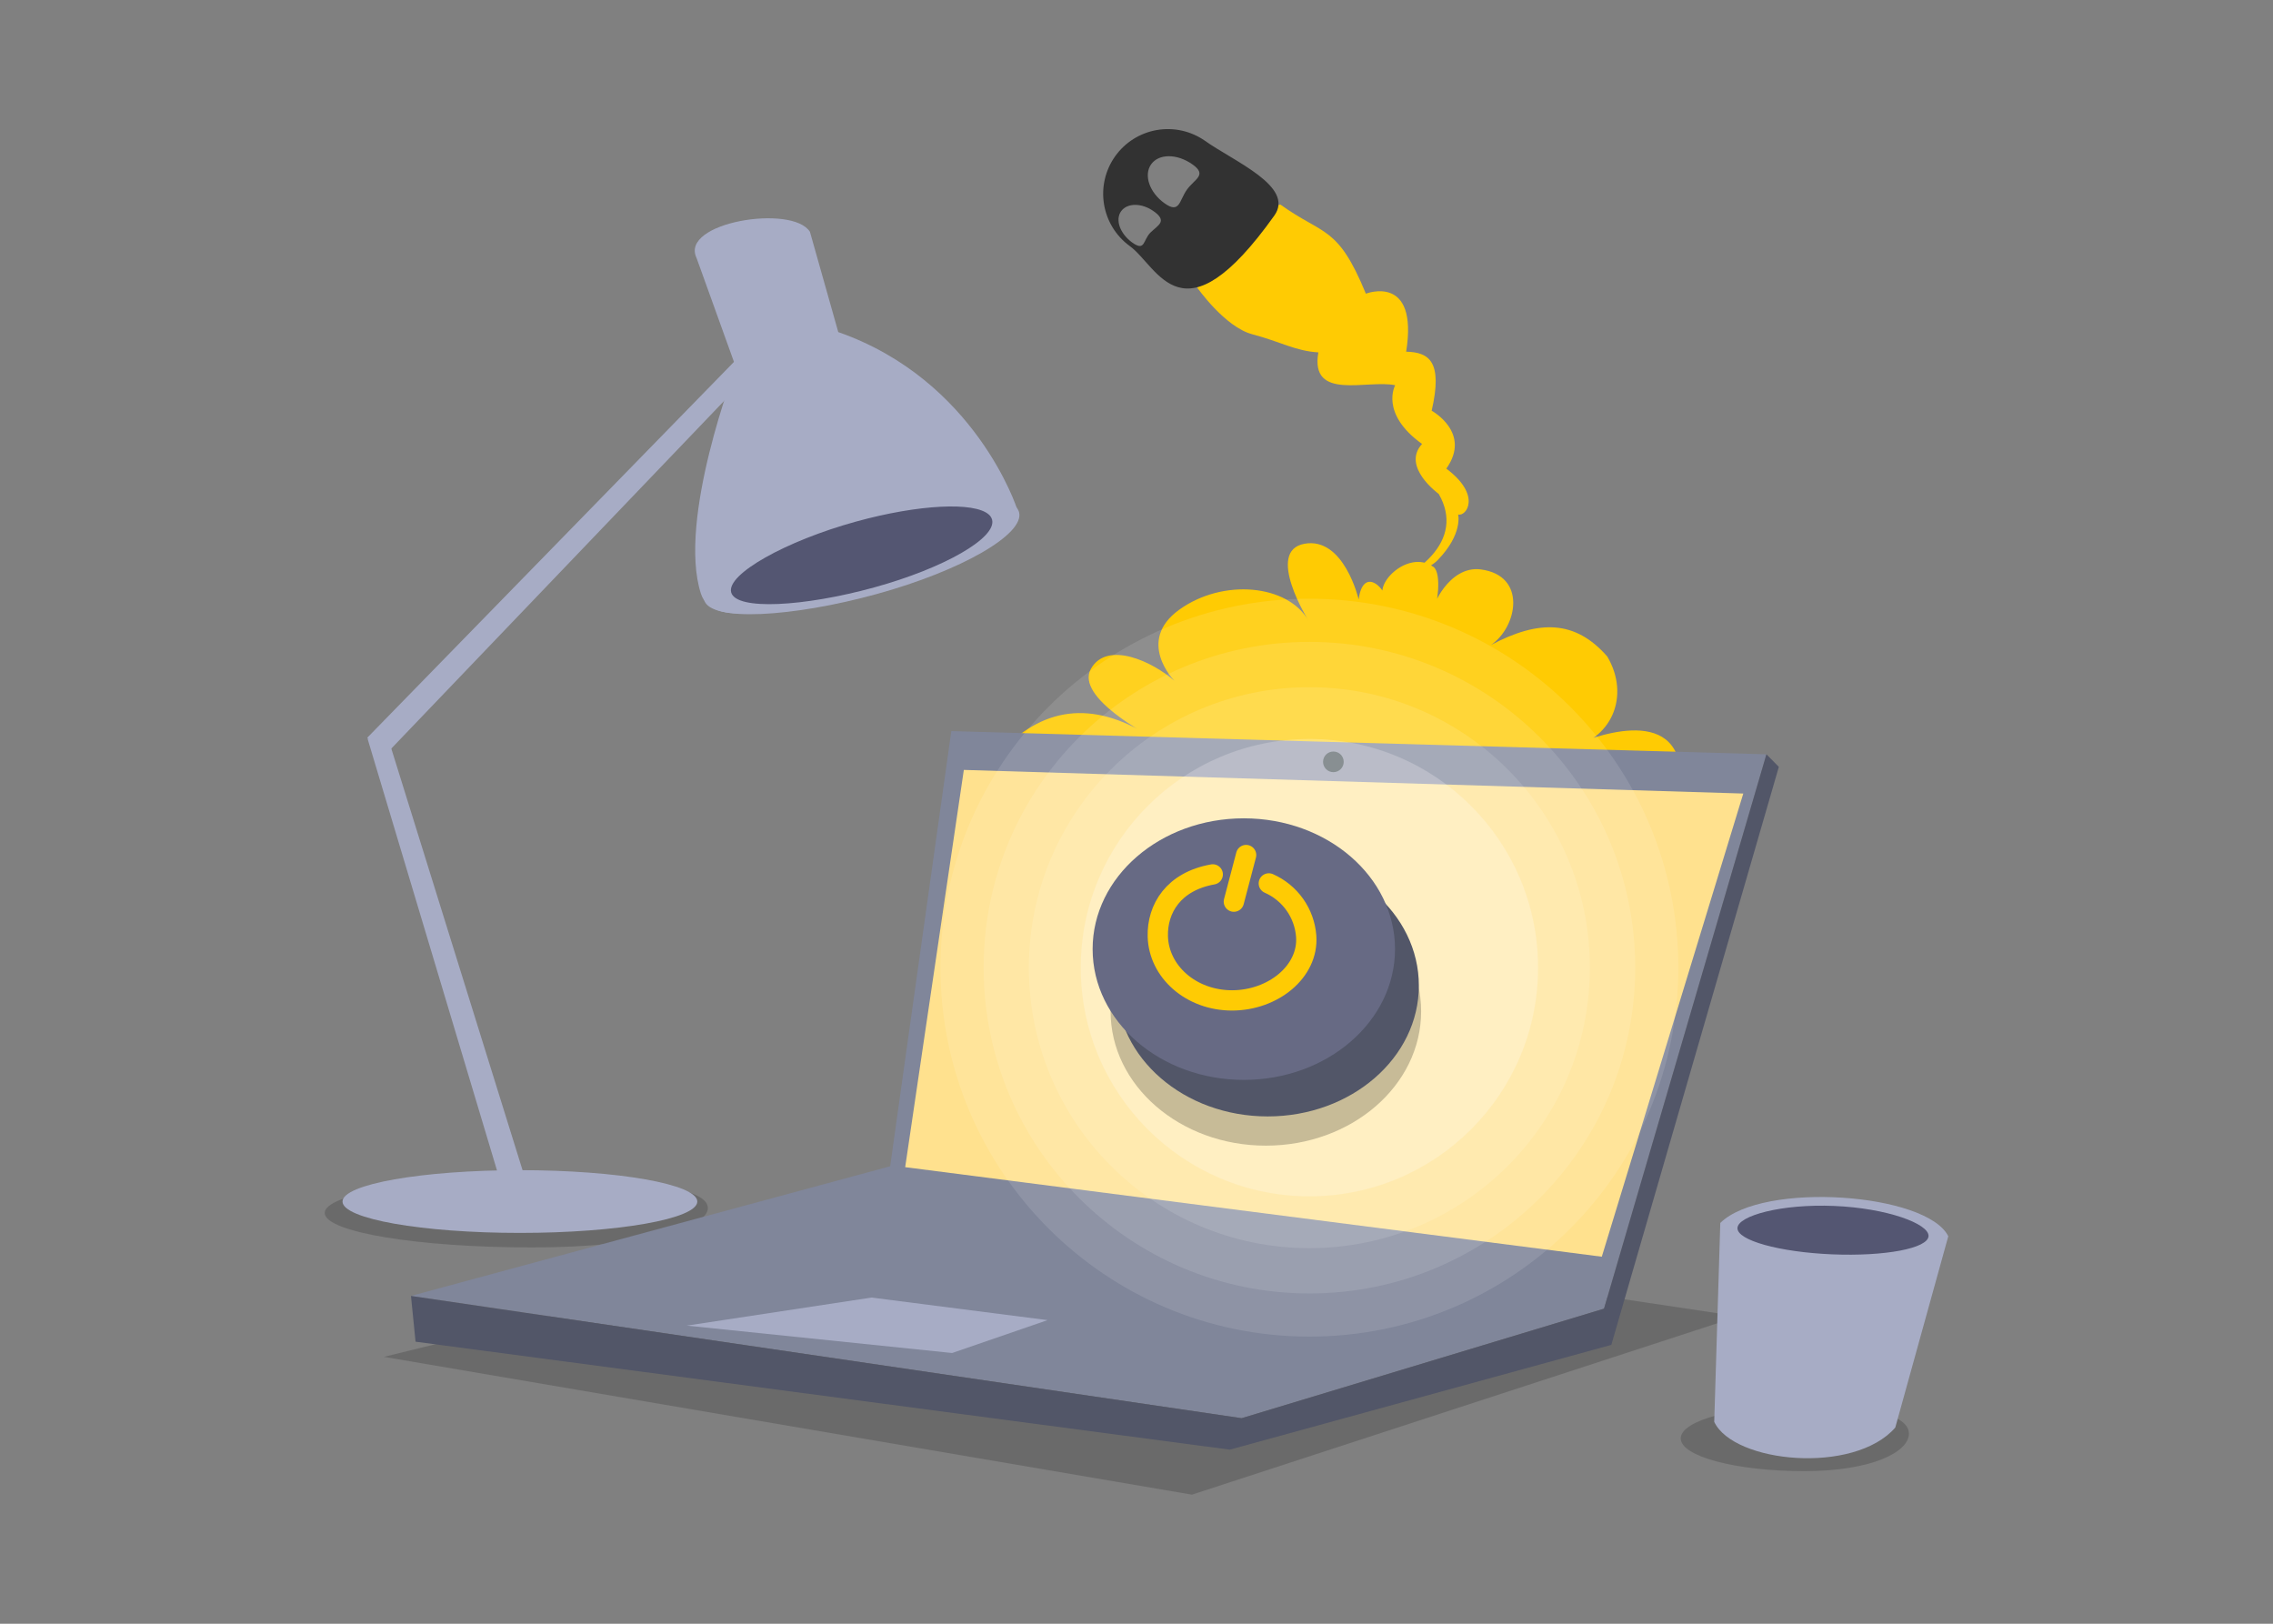 <svg width="112" height="80" viewBox="0 0 112 80" fill="none" xmlns="http://www.w3.org/2000/svg">
<rect x="0" y="0" width="112" height="80" fill="#808080" stroke="none"/>
<path d="M79.284 38.463C79.284 38.463 83.159 38.411 82.606 37.136C81.544 34.685 77.084 36.918 77.084 36.918C79.462 36.53 80.335 34.257 79.194 32.341C77.626 30.552 75.843 30.519 73.464 31.779C74.77 30.897 75.26 28.35 72.955 28.054C71.373 27.853 70.499 30.024 70.675 29.973C70.796 29.939 71.064 28.245 70.632 27.931C69.345 27.007 67.491 28.947 68.319 29.566C68.184 28.846 67.151 27.976 66.947 29.534C66.947 29.534 66.225 26.437 64.275 26.791C62.325 27.144 64.476 30.581 64.476 30.581C63.464 28.796 60.268 28.484 58.108 30.038C55.948 31.592 57.866 33.543 57.866 33.543C56.809 32.605 54.553 31.54 53.754 32.953C52.955 34.366 56.708 36.291 56.708 36.291C53.775 34.461 51.335 34.842 49.223 37.137C61.384 36.183 73.236 37.25 84.996 42.197L79.284 38.463Z" fill="#FFCB03"/>
<path d="M60.587 10.477L58.978 14.15C58.978 14.15 60.347 16.113 61.709 16.47C63.072 16.828 63.836 17.297 64.961 17.362C64.534 19.781 67.387 18.685 68.746 18.981C68.746 18.981 67.973 20.369 70.071 21.874C69.037 22.998 70.891 24.334 70.891 24.334C72.216 26.632 69.911 28.483 67.039 29.359C67.039 29.359 70.107 28.344 70.831 27.606C72.095 26.309 71.849 25.348 71.849 25.348C72.237 25.464 73.035 24.415 71.266 23.088C72.527 21.317 70.544 20.236 70.544 20.236C71.101 17.819 70.426 17.352 69.288 17.328C69.9 13.454 67.302 14.469 67.302 14.469C65.909 11.085 65.23 11.619 63.095 10.082L60.587 10.477Z" fill="#FFCB03"/>
<path d="M62.791 10.622C63.814 9.186 60.789 7.949 59.358 6.926C58.669 6.45 57.82 6.264 56.995 6.408C56.17 6.553 55.435 7.016 54.949 7.698C54.463 8.38 54.265 9.227 54.398 10.053C54.531 10.88 54.984 11.622 55.66 12.117C57.082 13.137 58.235 17.014 62.791 10.622ZM57.384 10.017C56.639 9.487 56.343 8.627 56.721 8.096C57.098 7.564 57.995 7.564 58.752 8.096C59.509 8.628 58.859 8.817 58.48 9.35C58.101 9.889 58.13 10.547 57.384 10.017V10.017ZM56.7 11.446C56.305 11.829 56.441 12.427 55.765 11.932C55.186 11.497 54.942 10.83 55.24 10.41C55.539 9.99 56.258 9.987 56.849 10.41C57.538 10.899 57.065 11.092 56.7 11.447L56.7 11.446Z" fill="#323232"/>
<path d="M16 59.761C16 60.699 20.573 61.46 26.214 61.46C31.855 61.46 34.88 60.456 34.88 59.518C34.88 58.58 31.855 58.061 26.214 58.061C20.573 58.061 16 58.822 16 59.761Z" fill="black" fill-opacity="0.17"/>
<path d="M18.111 36.395L24.923 59.113L26.044 58.604L19.086 36.254L18.111 36.395Z" fill="#A7ACC5"/>
<path d="M36.927 17.05L18.094 36.349L19.061 37.11L37.499 17.853L36.927 17.05Z" fill="#A7ACC5"/>
<path d="M41.305 16.362L39.909 11.421C39.046 10.051 33.471 10.949 34.322 12.71L36.256 18.081C36.256 18.081 33.356 25.601 34.538 29.253C35.719 32.905 50.113 25.064 50.113 25.064C50.113 25.064 48.072 18.726 41.305 16.362Z" fill="#A7ACC5"/>
<path d="M34.699 29.564C34.997 30.645 39.038 30.414 43.205 29.266C47.373 28.118 50.509 26.312 50.212 25.23C50.177 25.112 50.108 25.007 50.013 24.928C49.152 24.172 45.859 24.323 42.127 25.351C37.959 26.499 34.401 28.483 34.699 29.564Z" fill="#A7ACC5"/>
<path d="M36.028 29.188C36.275 30.084 39.623 29.892 43.077 28.941C46.53 27.99 49.129 26.492 48.882 25.597C48.853 25.499 48.796 25.412 48.718 25.347C48.005 24.72 45.276 24.845 42.183 25.697C38.73 26.648 35.781 28.292 36.028 29.188Z" fill="#545672"/>
<path d="M25.618 60.744C30.446 60.744 34.359 60.052 34.359 59.199C34.359 58.345 30.446 57.653 25.618 57.653C20.791 57.653 16.877 58.345 16.877 59.199C16.877 60.052 20.791 60.744 25.618 60.744Z" fill="#A7ACC5"/>
<path d="M46.424 60.11L53.486 59.427L74.323 63.16L85.664 64.856L58.731 73.64L18.916 66.85L46.424 60.11Z" fill="black" fill-opacity="0.17"/>
<path d="M61.179 69.874L20.25 63.849L43.862 57.461L46.875 36.021C46.875 36.021 81.358 37.007 87.039 37.164L79.037 64.477L61.179 69.874Z" fill="#80869A"/>
<path d="M61.179 69.874L60.698 70.019L61.179 69.874L61.242 69.883L61.179 69.874L79.036 64.478L78.986 64.649L79.036 64.478L79.258 64.411L79.036 64.478L87.038 37.163L87.651 37.782L79.396 66.261L60.597 71.423L20.476 66.104L20.25 63.849L61.179 69.874Z" fill="#525668"/>
<path d="M47.492 37.933L44.602 57.505L78.927 61.917L85.899 39.097L47.492 37.933Z" fill="#FFE18E"/>
<path d="M46.915 66.661L33.84 65.312L42.944 63.929L51.618 65.041L46.915 66.661Z" fill="#A7ACC5"/>
<path d="M65.701 38.043C65.982 38.043 66.21 37.816 66.21 37.535C66.21 37.254 65.982 37.027 65.701 37.027C65.421 37.027 65.193 37.254 65.193 37.535C65.193 37.816 65.421 38.043 65.701 38.043Z" fill="#263238"/>
<path opacity="0.22" d="M64.52 58.943C70.743 58.943 75.788 53.898 75.788 47.675C75.788 41.452 70.743 36.407 64.52 36.407C58.297 36.407 53.252 41.452 53.252 47.675C53.252 53.898 58.297 58.943 64.52 58.943Z" fill="white"/>
<path opacity="0.11" d="M64.518 61.495C72.15 61.495 78.338 55.307 78.338 47.675C78.338 40.043 72.15 33.856 64.518 33.856C56.886 33.856 50.699 40.043 50.699 47.675C50.699 55.307 56.886 61.495 64.518 61.495Z" fill="white"/>
<path opacity="0.11" d="M64.52 63.727C73.385 63.727 80.572 56.54 80.572 47.675C80.572 38.81 73.385 31.624 64.52 31.624C55.655 31.624 48.469 38.81 48.469 47.675C48.469 56.54 55.655 63.727 64.52 63.727Z" fill="white"/>
<path opacity="0.11" d="M64.519 65.853C74.558 65.853 82.697 57.714 82.697 47.675C82.697 37.636 74.558 29.498 64.519 29.498C54.48 29.498 46.342 37.636 46.342 47.675C46.342 57.714 54.48 65.853 64.519 65.853Z" fill="white"/>
<path d="M82.816 70.868C82.816 71.758 85.54 72.481 88.899 72.481C92.258 72.481 94.06 71.528 94.06 70.638C94.06 69.747 92.258 69.255 88.899 69.255C85.54 69.255 82.816 69.977 82.816 70.868Z" fill="black" fill-opacity="0.17"/>
<path d="M96 60.91L93.388 70.335C91.356 72.665 85.423 72.085 84.467 70.053L84.766 60.253C86.861 58.191 94.95 58.779 96 60.91Z" fill="#A7ACC5"/>
<path d="M85.612 60.503C85.586 61.109 87.673 61.69 90.273 61.8C92.874 61.909 95.001 61.506 95.027 60.9C95.052 60.293 92.983 59.525 90.383 59.416C87.783 59.306 85.637 59.896 85.612 60.503Z" fill="#545672"/>
<path opacity="0.22" d="M62.374 56.445C66.6 56.445 70.025 53.482 70.025 49.827C70.025 46.172 66.6 43.209 62.374 43.209C58.148 43.209 54.723 46.172 54.723 49.827C54.723 53.482 58.148 56.445 62.374 56.445Z" fill="black"/>
<path d="M62.464 55.005C66.578 55.005 69.913 52.12 69.913 48.561C69.913 45.003 66.578 42.118 62.464 42.118C58.349 42.118 55.014 45.003 55.014 48.561C55.014 52.12 58.349 55.005 62.464 55.005Z" fill="#525668"/>
<path d="M61.288 53.205C65.402 53.205 68.738 50.32 68.738 46.761C68.738 43.203 65.402 40.318 61.288 40.318C57.173 40.318 53.838 43.203 53.838 46.761C53.838 50.32 57.173 53.205 61.288 53.205Z" fill="#676A84"/>
<path d="M62.52 43.525C63.034 43.752 63.477 44.113 63.802 44.572C64.126 45.03 64.32 45.569 64.362 46.129C64.485 47.872 62.723 49.289 60.706 49.289C58.689 49.289 57.092 47.872 57.05 46.129C57.017 44.773 57.82 43.427 59.757 43.081" stroke="#FFCB03" stroke-miterlimit="10" stroke-linecap="round"/>
<path d="M60.797 44.423L61.401 42.127" stroke="#FFCB03" stroke-linecap="round" stroke-linejoin="round"/>
</svg>
